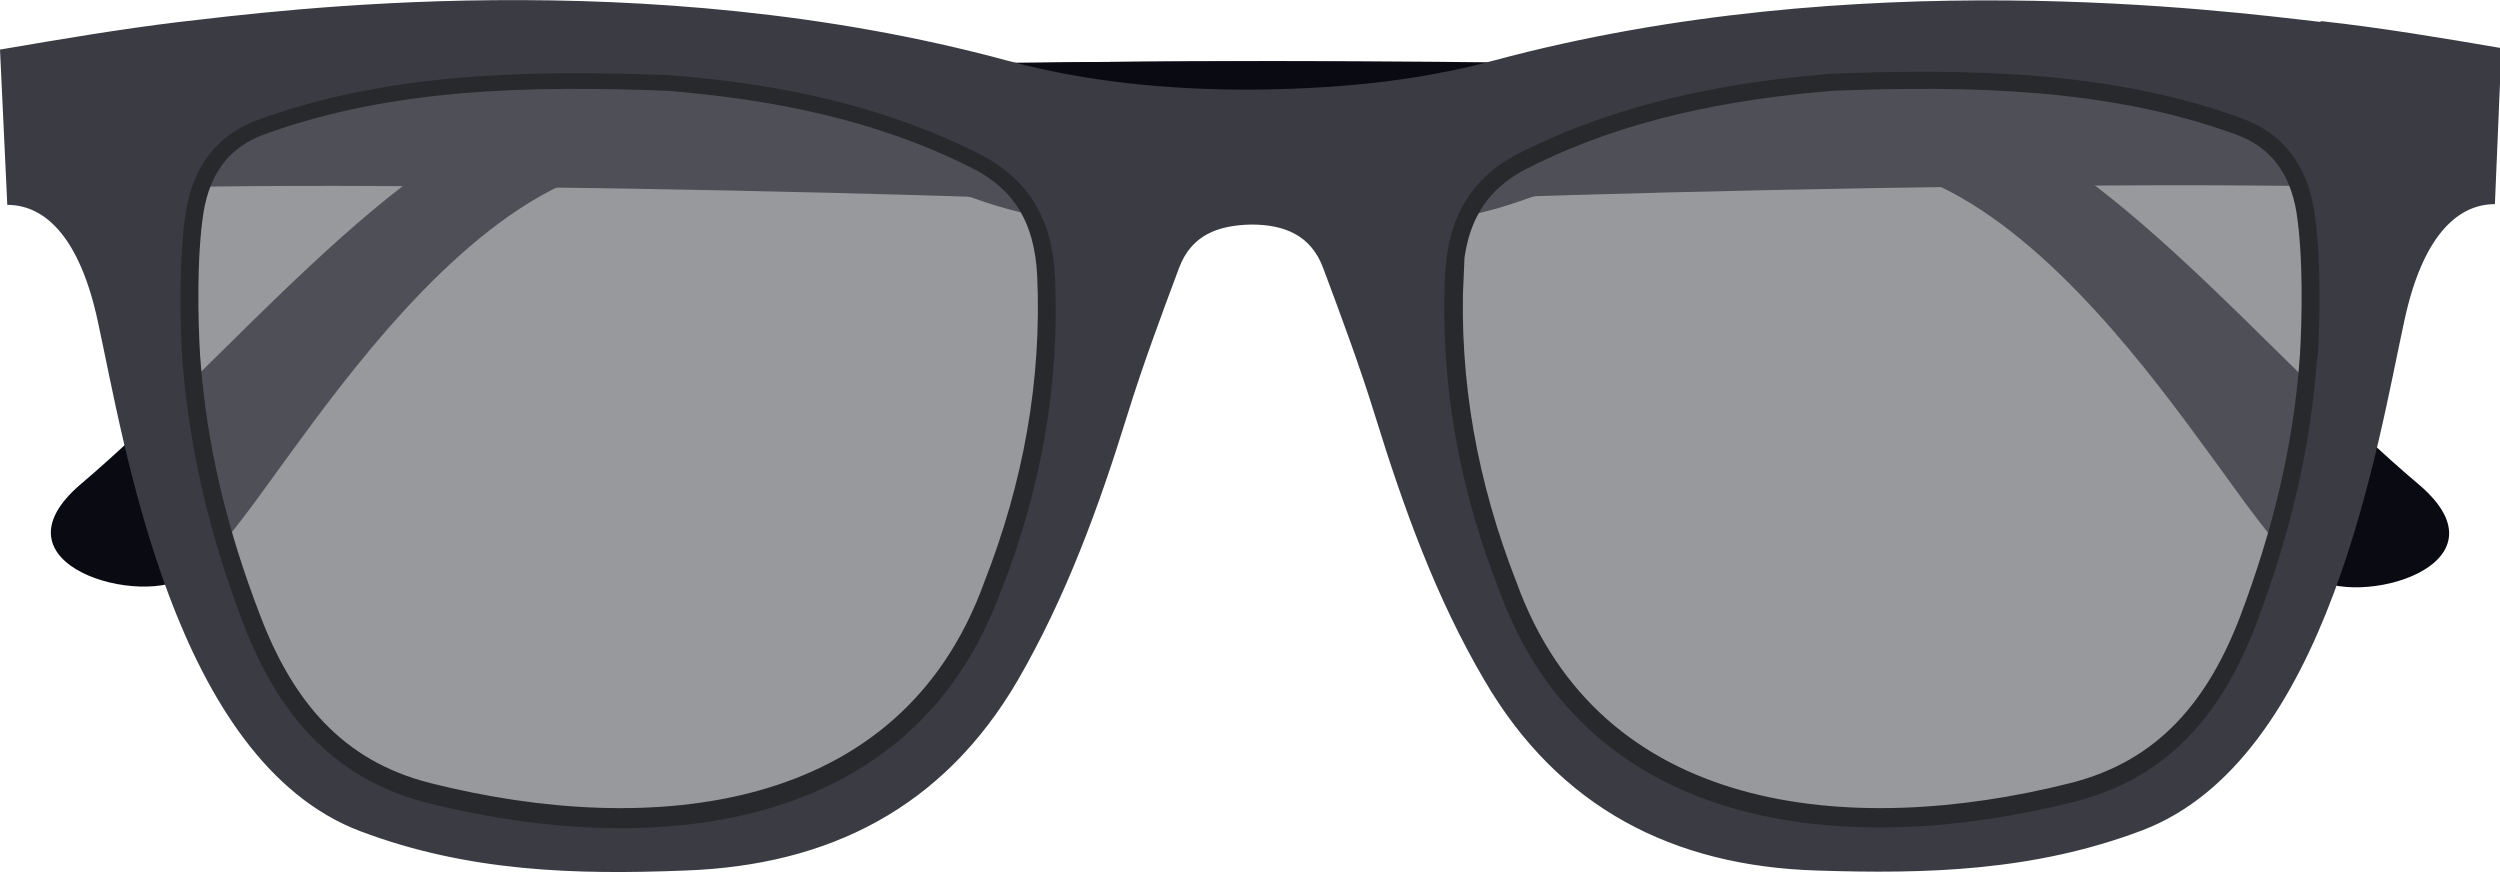 <?xml version="1.0" encoding="UTF-8"?><svg xmlns="http://www.w3.org/2000/svg" viewBox="0 0 34.29 11.97"><g style="isolation:isolate;"><g id="b"><g id="c"><g><g><path d="M.69,1.21l.2,1.41c3.18-.2,15.03,.06,18.07,.36,.56,.05,1.03,.09,2-.26,1.11-.4,4.04-.8,5.35-.29,1.56,.59,2.96,2.38,3.86,3.61,.63,.85,1.04,1.5,1.53,1.86,.62,.46,2.8-.14,1.47-1.26-2.05-1.73-4.24-4.56-6.5-5.24C23.02,.27,.69,1.21,.69,1.21Z" style="fill:#0a0a13;"/><path d="M33.6,1.2l-.2,1.41c-3.18-.2-15.03,.07-18.07,.36-.56,.05-1.03,.09-2-.26-1.11-.4-4.04-.8-5.35-.29-1.56,.59-2.96,2.38-3.86,3.61-.63,.85-1.04,1.5-1.53,1.86-.62,.46-2.8-.14-1.47-1.26C3.16,4.9,5.35,2.08,7.6,1.39c3.66-1.12,26-.19,26-.19Z" style="fill:#0a0a13;"/></g><g><g style="mix-blend-mode:multiply; opacity:.7;"><path d="M19.82,3.76c.04-.79,.36-1.35,1.06-1.69,1.34-.67,2.78-.95,4.25-1.07,1.88-.07,3.82-.04,5.61,.61,.59,.21,.9,.66,1,1.26,.1,.64,.08,1.53,.05,2.02-.09,1.29-.39,2.47-.83,3.64-.46,1.21-1.19,2.12-2.51,2.45-3.06,.77-6.66,.46-7.88-2.91-.54-1.38-.81-2.82-.74-4.32Zm-5.35,0c-.04-.79-.36-1.35-1.06-1.69-1.34-.67-2.78-.95-4.25-1.07-1.88-.07-3.82-.04-5.61,.61-.59,.21-.9,.66-1,1.26-.1,.64-.08,1.53-.05,2.02,.09,1.29,.39,2.47,.84,3.64,.46,1.21,1.19,2.12,2.51,2.45,3.06,.77,6.66,.46,7.88-2.91,.54-1.38,.81-2.82,.74-4.32Z" style="fill:#6c6d73;"/></g><path d="M19.82,3.76c.04-.79,.36-1.35,1.06-1.69,1.34-.67,2.78-.95,4.25-1.07,1.88-.07,3.82-.04,5.61,.61,.59,.21,.9,.66,1,1.26,.1,.64,.08,1.53,.05,2.02-.09,1.29-.39,2.47-.83,3.64-.46,1.21-1.19,2.12-2.51,2.45-3.06,.77-6.66,.46-7.88-2.91-.54-1.38-.81-2.82-.74-4.32Zm-5.35,0c-.04-.79-.36-1.35-1.06-1.69-1.34-.67-2.78-.95-4.25-1.07-1.88-.07-3.82-.04-5.61,.61-.59,.21-.9,.66-1,1.26-.1,.64-.08,1.53-.05,2.02,.09,1.29,.39,2.47,.84,3.64,.46,1.21,1.19,2.12,2.51,2.45,3.06,.77,6.66,.46,7.88-2.91,.54-1.38,.81-2.82,.74-4.32Z" style="fill:none; stroke:#28292d; stroke-miterlimit:10; stroke-width:.49px;"/></g><path d="M31.82,.3c-1.31-.15-6.35-.81-11.33,.53-1.11,.3-2.23,.39-3.34,.4-1.11,0-2.23-.1-3.34-.4C8.83-.52,3.79,.15,2.47,.3c-.83,.1-1.65,.24-2.47,.38L.1,2.81c.54,0,1,.48,1.24,1.59,.37,1.69,1.04,6.03,3.6,7,1.48,.56,2.96,.6,4.46,.54,1.97-.07,3.54-.86,4.56-2.61,.66-1.14,1.11-2.37,1.5-3.63,.21-.68,.46-1.35,.71-2.02,.17-.46,.54-.59,.99-.6,.45,0,.82,.14,.99,.6,.25,.67,.5,1.34,.71,2.02,.39,1.26,.83,2.49,1.5,3.63,1.02,1.75,2.59,2.55,4.56,2.61,1.5,.05,2.98,.01,4.46-.55,2.56-.97,3.23-5.31,3.6-7,.24-1.11,.7-1.59,1.24-1.59l.09-2.14c-.82-.14-1.65-.28-2.47-.37ZM13.73,8.1c-1.22,3.37-4.82,3.68-7.88,2.91-1.31-.34-2.05-1.25-2.51-2.45-.45-1.18-.74-2.35-.84-3.64-.03-.49-.05-1.39,.05-2.02,.1-.6,.41-1.05,1-1.26,1.79-.65,3.73-.68,5.61-.61,1.47,.11,2.91,.4,4.25,1.07,.7,.35,1.02,.9,1.06,1.69,.07,1.5-.2,2.94-.74,4.32Zm18.05-3.19c-.09,1.29-.39,2.47-.83,3.64-.46,1.21-1.19,2.12-2.51,2.45-3.06,.77-6.66,.46-7.88-2.91-.54-1.38-.81-2.82-.74-4.32,.04-.79,.36-1.35,1.06-1.69,1.34-.67,2.78-.95,4.25-1.07,1.88-.07,3.82-.04,5.61,.61,.59,.21,.9,.66,1,1.26,.1,.64,.08,1.53,.05,2.02Z" style="fill:#3a3b43;"/></g></g></g></g></svg>